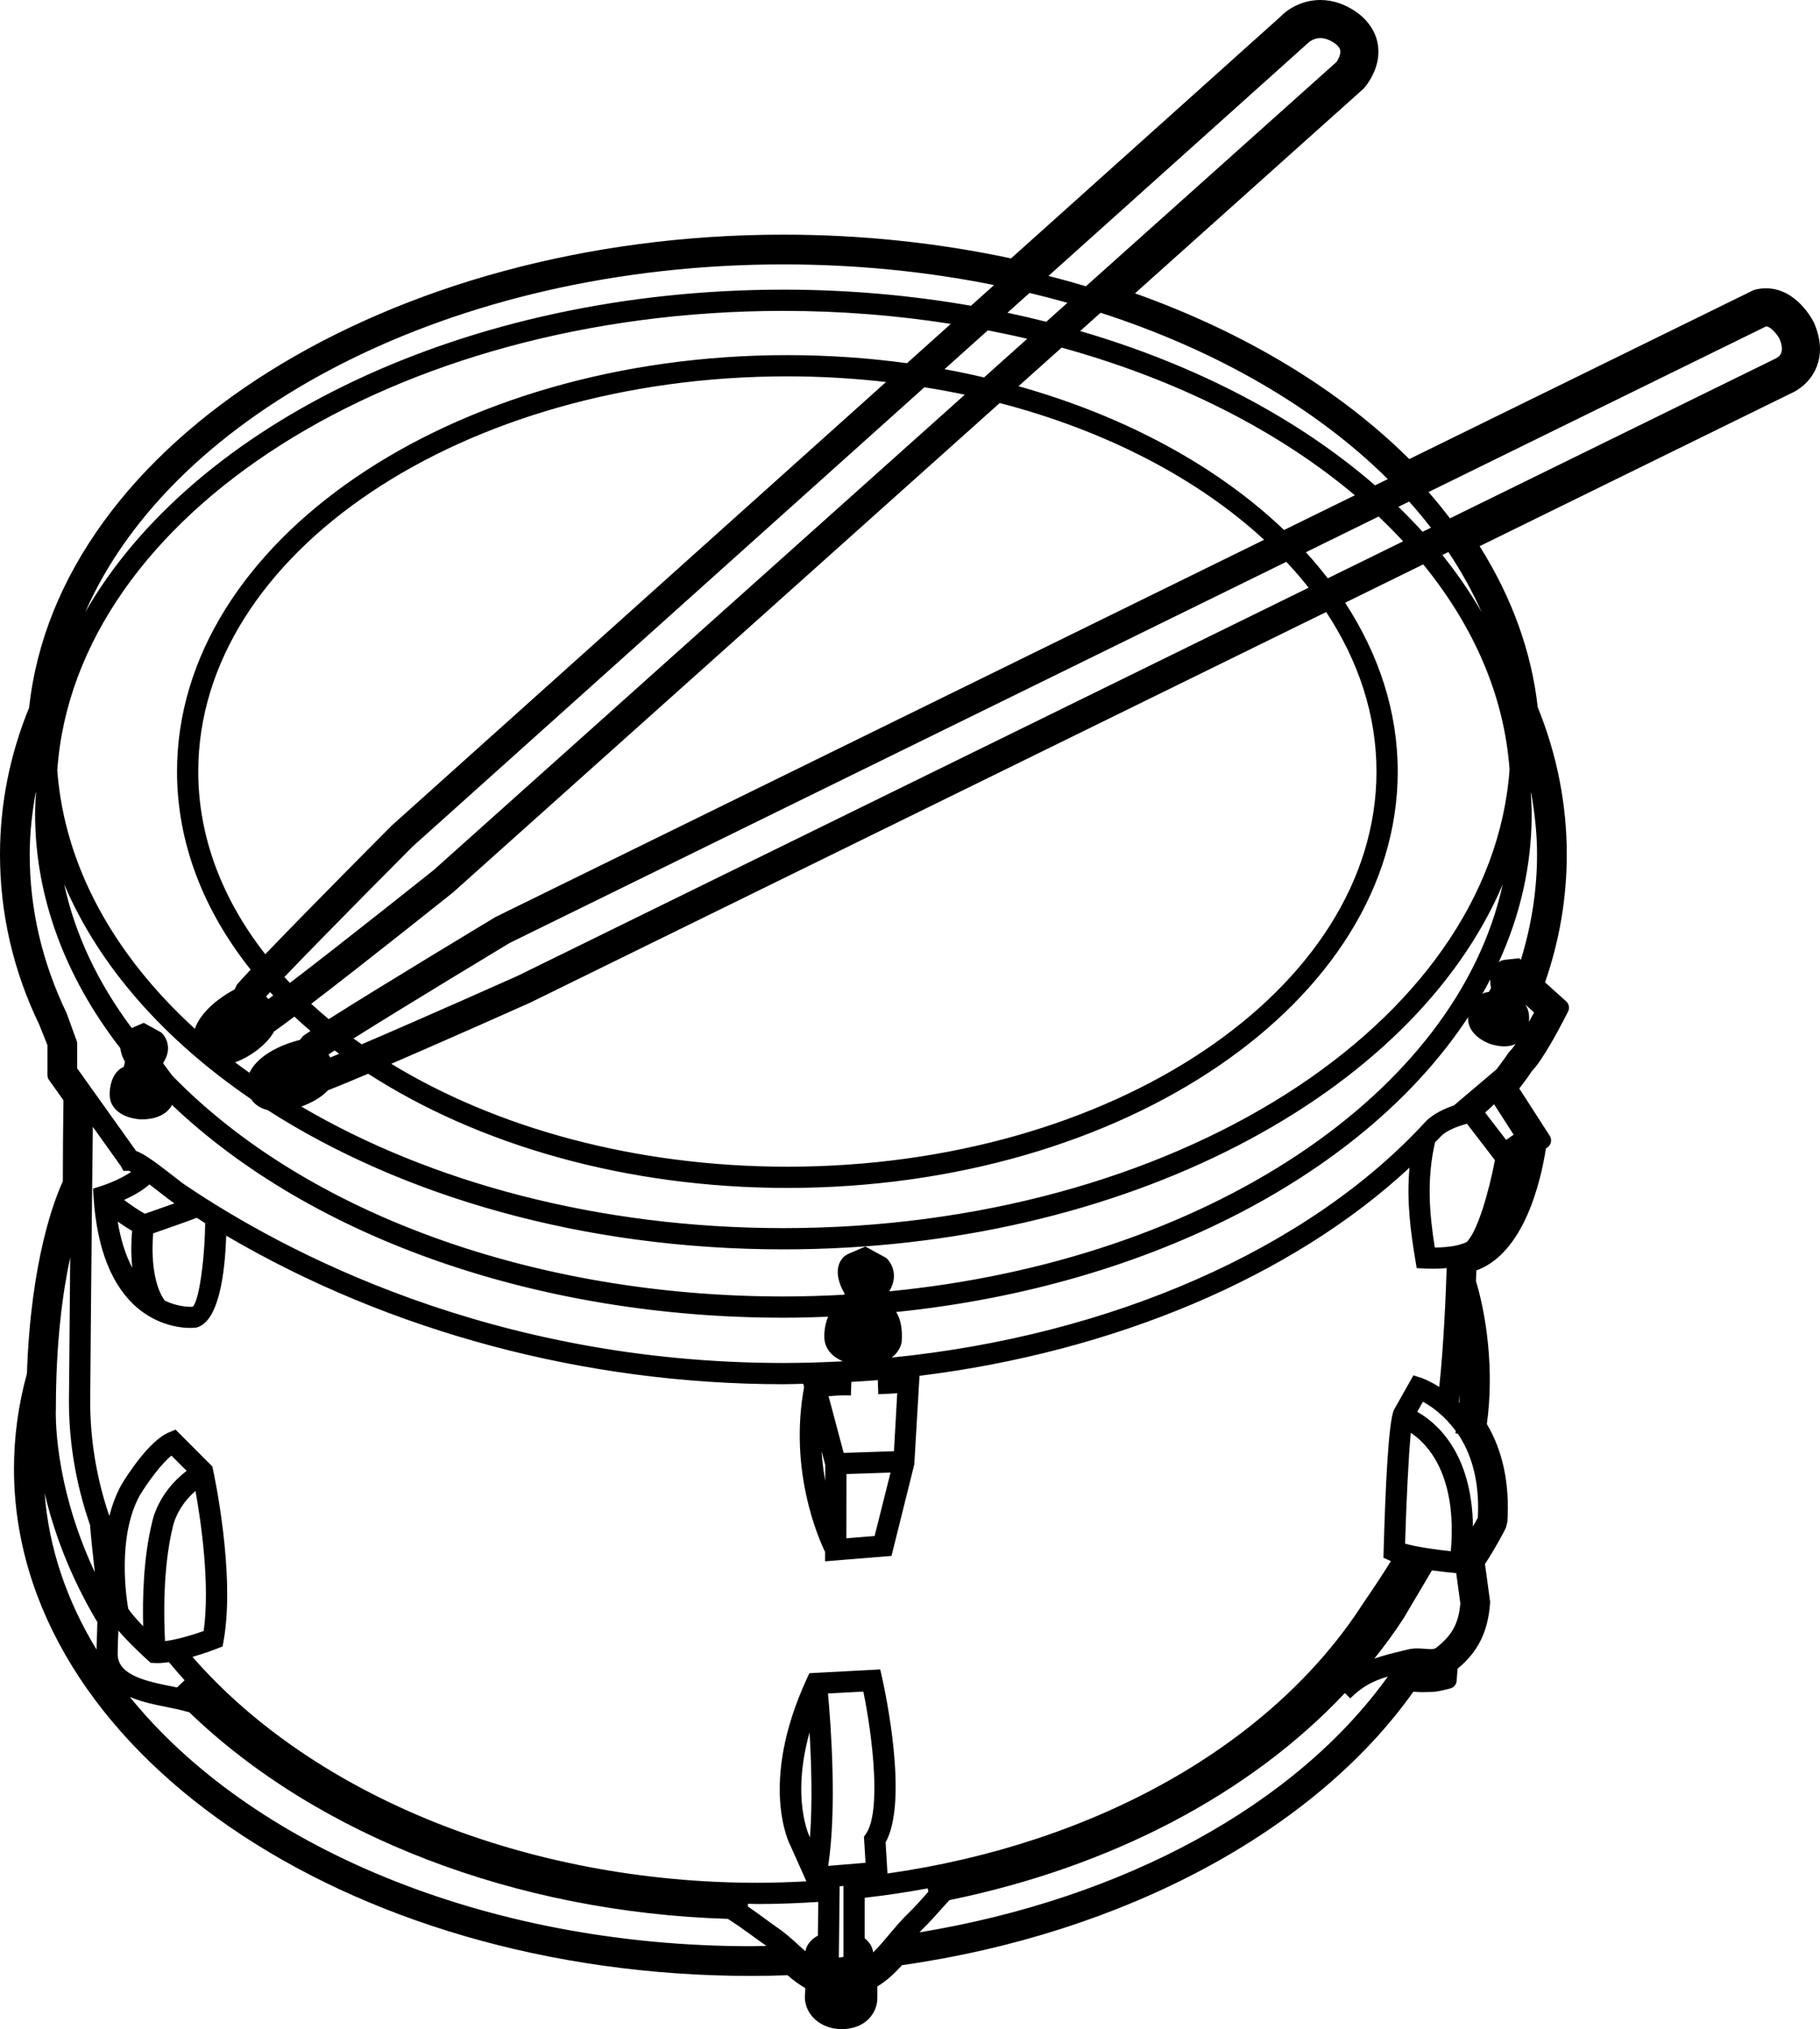 <?xml version="1.0" encoding="utf-8"?>
<!-- Generator: Adobe Illustrator 17.0.0, SVG Export Plug-In . SVG Version: 6.00 Build 0)  -->
<!DOCTYPE svg PUBLIC "-//W3C//DTD SVG 1.1//EN" "http://www.w3.org/Graphics/SVG/1.1/DTD/svg11.dtd">
<svg version="1.1" id="Layer_1" xmlns="http://www.w3.org/2000/svg" xmlns:xlink="http://www.w3.org/1999/xlink" x="0px" y="0px"
	 width="194.711px" height="217px" viewBox="0 0 194.711 217" enable-background="new 0 0 194.711 217" xml:space="preserve">
<path d="M194.087,34.548c-0.187-0.38-1.917-3.717-5.164-3.717c-0.318,0-0.634,0.033-0.926,0.095c-0.003,0-0.306,0.059-0.423,0.116
	l-36.802,18.052c-7.477-7.43-17.602-13.543-29.345-17.724l24.484-21.917c0.18-0.201,1.752-2.035,1.538-4.368
	c-0.09-0.99-0.54-2.432-2.184-3.691C143.982,0.469,142.633,0,141.255,0c-2.262,0-3.801,1.289-4.135,1.664l-28.955,25.971
	c-7.9-1.686-16.092-2.541-24.353-2.541c-42.226,0-77.649,22.212-80.694,50.581C1.049,80.718,0,86.001,0,91.38
	c0,6.314,1.419,12.452,4.203,18.209l0.876,2.187v3.204c0,0.189,0.061,0.378,0.17,0.527l1.54,2.158
	c-0.046,3.21-0.068,6.05-0.067,8.673c-0.858,1.849-3.425,8.343-3.841,20.554c-0.919,3.327-1.385,6.754-1.385,10.187
	c0,29.903,35.376,54.231,78.86,54.231c1.202,0,2.48-0.024,3.899-0.073c0.498,0.435,1.135,0.945,1.9,1.372l-0.048,0.948
	c0,1.931,1.727,3.443,3.931,3.443c2.511,0,3.824-1.678,3.824-3.336v-1.229c1.104-0.665,1.976-1.54,2.635-2.273
	c23.676-3.376,44.093-14.294,54.714-29.251l0.331,0.027c0.201,0.019,0.401,0.024,0.61,0.024c0.001,0,0.003,0,0.004,0l0.839-0.016
	c0.41,0,0.824-0.056,1.346-0.181l0.798-0.193c0.387-0.09,0.667-0.417,0.698-0.815l0.098-1.297c2.217-1.843,3.263-3.972,3.485-7.072
	l0.004-0.052l-0.556-4.082c1.021-1.513,2.075-3.515,2.238-3.864l0.159-0.635c0.26-4.054-0.479-7.572-2.195-10.462
	c0.806-5.794-0.064-11.666-1.164-15.287l0.039-1.14c5.125-1.855,6.896-9.54,7.443-13.042l0.165-0.115
	c0.399-0.276,0.51-0.833,0.246-1.238l-3.262-5.066c0.703-0.896,1.192-1.61,1.358-1.866c1.125-1.162,2.792-4.281,3.462-5.58
	l0.401-0.779c0.188-0.366,0.105-0.814-0.2-1.092l-2.263-2.034c1.543-4.435,2.324-9.032,2.324-13.673
	c0-5.375-1.045-10.674-3.106-15.75c-0.666-5.939-2.757-11.729-6.217-17.22l33.315-16.346c0.193-0.079,1.909-0.828,2.704-2.744
	C194.908,37.896,194.837,36.344,194.087,34.548z M163.775,84.78h0.033c0.389,2.18,0.632,4.378,0.632,6.6
	c0,3.819-0.601,7.596-1.732,11.271l-0.17-0.175l-1.623,0.177l-0.355,0.098c-0.096,0.044-0.147,0.122-0.23,0.177
	c2.293-5.001,3.533-10.31,3.533-15.81C163.863,86.335,163.823,85.556,163.775,84.78z M163.215,107.488
	c0.001-0.009,0.001-0.018,0.003-0.027l0.906,0.814c-0.181,0.337-0.367,0.674-0.553,1.007
	C163.661,108.443,163.472,107.865,163.215,107.488z M93.414,208.789c-0.072-0.577-0.382-1.098-0.908-1.504v-4.331
	c2.283-0.259,4.533-0.597,6.747-1.007l0.065,0.359c-0.151,0.166-0.3,0.333-0.447,0.497c-0.528,0.594-1.049,1.182-1.591,1.703
	c-0.831,0.801-1.519,1.619-2.186,2.413C94.501,207.627,93.965,208.259,93.414,208.789z M89.744,209.33l0.085-7.611l0.405-0.033
	v7.591c-0.15,0.022-0.278,0.058-0.461,0.058C89.762,209.335,89.756,209.33,89.744,209.33z M88.603,199.541
	c0.951-6.196,0.277-15.187-0.02-18.436l3.783-0.202c1.025,5.016,1.903,12.856,0.287,15.196l-0.223,0.322l0.17,2.792L88.603,199.541z
	 M86.162,208.671c-0.194-0.173-0.382-0.337-0.589-0.528c-0.661-0.61-1.409-1.302-2.307-1.927c-0.538-0.375-1.051-0.75-1.553-1.118
	c-0.569-0.415-1.13-0.823-1.699-1.213l0.003-0.289c0.339,0.002,0.676,0.025,1.017,0.025c2.158,0,4.338-0.086,6.507-0.224
	l-0.04,3.606C86.754,207.4,86.292,207.991,86.162,208.671z M16.281,162.771c-0.957,3.828-1.038,8.312-0.964,11.142
	c-0.68-0.701-1.297-1.4-1.6-1.887c-0.201-1.144-1.201-7.7,1.245-12.122c0.834-1.375,2.289-3.358,3.379-4.238l1.631,1.63
	C16.854,159.651,16.288,162.707,16.281,162.771z M20.916,159.447c0.572,3.194,1.579,9.975,0.873,14.974
	c-1.046,0.379-2.758,0.907-4.133,1.087c-0.12-2.227-0.272-7.789,0.846-12.275C18.506,163.208,18.887,161.192,20.916,159.447z
	 M15.834,177.568l0.299,0.266l0.696,0.026c0.388,0,0.813-0.044,1.245-0.106c0.548,0.65,1.095,1.304,1.676,1.936l-0.818,0.772
	c-0.307-0.064-0.61-0.131-0.936-0.195c-3.245-0.625-5.405-1.442-5.405-3.382c0-0.729,0.026-1.297,0.05-1.863
	c0.009-0.209,0.017-0.424,0.025-0.641C13.886,175.811,15.584,177.344,15.834,177.568z M17.564,182.496
	c1.003,0.197,1.882,0.397,2.688,0.619c13.766,13.266,34.94,21.399,57.611,22.093c0.83,0.526,1.65,1.1,2.509,1.728
	c0.516,0.375,1.041,0.759,1.593,1.144c0.008,0.007,0.014,0.013,0.022,0.018c-0.545,0.009-1.086,0.033-1.633,0.033
	c-28.639,0-53.609-10.787-66.461-26.655C15.205,182.023,16.597,182.309,17.564,182.496z M86.62,196.423
	c-0.024-0.049-2-4.025-0.01-11.162c0.192,3.256,0.322,7.518,0.043,11.235L86.62,196.423z M86.587,178.938l-0.286,0.623
	c-5.17,11.235-1.827,17.664-1.72,17.857l1.691,3.777c-1.75,0.091-3.502,0.155-5.238,0.155c-24.51,0-47.412-9.221-60.442-24.158
	c1.413-0.408,2.552-0.854,2.637-0.889l0.587-0.235l0.11-0.621c1.268-7.146-1.04-17.844-1.14-18.296l-0.071-0.324l-3.932-3.937
	l-0.701,0.288c-2.159,0.889-4.594,4.777-5.083,5.586c-0.588,1.062-1.007,2.207-1.302,3.369c-1.36-4.003-2.049-8.119-2.049-12.282
	c0.001-0.162,0.155-18.988,0.283-29.347l3.026,4.24l0.233,0.466h0.584c0.067,0.017,0.155,0.056,0.257,0.109
	c-1.06,0.739-2.618,1.336-3.231,1.53l-0.847,0.268l0.057,0.885c0.355,5.569,1.957,9.581,4.759,11.927
	c0.458,0.383,0.919,0.683,1.374,0.94c0.007,0.008,0.013,0.018,0.021,0.027l0.01-0.009c1.696,0.948,3.293,1.124,4.174,1.124
	c0.368,0,0.612-0.029,0.687-0.042c2.368-0.652,3.028-5.689,3.165-9.824c17.5,10.269,38.406,15.886,59.614,15.886
	c0.709,0,1.412-0.031,2.119-0.044l0.093,0.341c-1.656,8.976,1.561,16.233,2.247,17.644l-0.002,1l7.106-0.579l2.437-9.785
	l0.559-9.475c20.846-2.575,39.834-10.57,52.42-22.259c-0.328,3.57,0.129,6.895,0.619,9.838l0.151,0.907l0.918,0.04
	c0.329,0.016,0.641,0.022,0.934,0.022c0.522,0,0.95-0.031,1.357-0.064c-0.084,2.555-0.316,8.33-0.795,12.706
	c-1.068-0.672-1.854-0.947-1.881-0.956l-0.882-0.286l-2.059,3.646c-0.62,1.115-0.955,8.831-1.128,15.109l-0.02,0.752l0.685,0.313
	c0.033,0.016,0.083,0.027,0.118,0.042c-0.676,1.104-1.902,2.961-3.021,4.591c-9.711,15.043-28.542,25.65-50.843,28.822l-0.202-3.325
	c2.478-4.431-0.057-16.201-0.363-17.562l-0.21-0.938L86.587,178.938z M12.77,111.965l0.092,0.102
	c0.059,0.507,0.247,1.024,0.508,1.49c-0.043,0.15-0.086,0.333-0.129,0.536c-0.22,0.098-0.426,0.228-0.609,0.404
	c-0.88,0.843-0.905,2.289-0.9,2.553c0,1.71,1.658,2.568,3.364,2.661c1.957,0,2.911-0.789,3.302-1.547
	c15.011,14.284,39.239,22.755,65.414,22.755c1.608,0,3.201-0.041,4.785-0.104c-0.395,0.899-0.414,1.87-0.41,2.103
	c0,1.391,0.922,2.212,1.99,2.663c-2.111,0.115-4.233,0.18-6.365,0.18c-31.134,0-53.435-11.909-63.975-19.017
	c-0.275-0.18-0.746-0.552-1.301-0.982c-1.962-1.53-3.128-2.373-3.976-2.677l-6.302-8.833v-2.786l-1.129-3.114
	c-2.62-5.431-3.95-11.142-3.95-16.972c0-2.224,0.244-4.424,0.634-6.6h0.043c-0.061,0.716-0.099,1.475-0.099,2.337
	C3.759,95.738,6.855,104.307,12.77,111.965z M155.544,118.221c-0.939,0.315-2.221,0.869-3.06,1.761
	c-12.552,13.667-33.756,22.877-57.087,25.198c0.916-0.695,1.058-1.57,1.07-1.674c0.11-1.566-0.186-2.559-0.59-3.197
	c27.433-2.801,50.328-15,61.192-31.537c-0.117,1.335,1.025,2.382,2.386,2.881c0.578,0.178,1.072,0.249,1.495,0.249
	c0.504,0,0.877-0.113,1.194-0.259c-0.228,0.335-0.423,0.59-0.549,0.699l-0.214,0.246c-0.011,0.018-0.521,0.792-1.274,1.763
	L155.544,118.221z M161.937,121.346l-0.804,0.557l-2.249-2.927c0.328-0.279,0.648-0.572,0.958-0.885L161.937,121.346z
	 M88.288,156.648l-0.003,1.722c-0.177-0.983-0.317-2.041-0.391-3.171L88.288,156.648z M90.557,157.639l4.717-0.159l-1.703,6.783
	l-3.025,0.246L90.557,157.639z M93.959,149.101c0.895-0.029,1.548-0.071,2.031-0.107l-0.352,6.202l-5.379,0.181l-1.613-6.06
	c0.625-0.055,1.334-0.118,2.385-0.082l0.05-1.452c0.945-0.058,1.893-0.108,2.832-0.188L93.959,149.101z M159.285,106.075
	c-0.207,0.031-0.415,0.067-0.611,0.166c-0.038,0.018-0.062,0.053-0.099,0.075c0.299-0.526,0.584-1.053,0.859-1.583
	c-0.007,0.313,0.02,0.632,0.085,0.942C159.448,105.789,159.369,105.924,159.285,106.075z M95.132,138.098
	c0.346-0.572,0.523-1.154,0.502-1.74c-0.037-1.087-0.696-1.716-0.828-1.832l-2.22-1.217l-1.923,0.825l-0.31,0.2
	c-1.15,1.031-0.773,2.686-0.002,3.987c-0.013,0.043-0.027,0.094-0.041,0.141c-2.144,0.118-4.308,0.187-6.497,0.187
	c-26.585,0-51.065-8.875-65.391-23.63l-0.927-1.245c-0.012-0.043-0.019-0.09-0.033-0.132c0.359-0.528,0.531-1.076,0.512-1.63
	c-0.031-0.943-0.61-1.497-0.725-1.597l-1.866-1.029l-1.289,0.553c-3.663-4.894-6.071-10.044-7.232-15.383
	c3.735,8.793,10.729,16.668,20.03,23.009c0.023,0.033,0.034,0.069,0.058,0.102c0.288,0.391,0.796,0.836,1.665,1.041
	c14.365,9.223,33.805,14.902,55.198,14.902c36.509,0,67.366-16.518,76.951-39.014C155.818,117.029,128.984,134.812,95.132,138.098z
	 M15.29,116.891L15.29,116.891v0.006V116.891z M25.147,113.607c1.514-0.532,3.013-1.662,3.815-2.735
	c0.158-0.212,0.277-0.412,0.381-0.606l0.056-0.01l0.284-0.204c0.5-0.357,1.117-0.812,1.811-1.333c0.557,0.52,1.133,1.03,1.721,1.533
	c-0.307,0.204-0.57,0.381-0.777,0.527l-0.363,0.433c-2.668,0.68-4.664,1.975-5.389,3.514
	C26.17,114.355,25.647,113.988,25.147,113.607z M28.895,106.102c0.111,0.12,0.225,0.239,0.337,0.358
	c-0.178,0.133-0.348,0.259-0.512,0.38c-0.086-0.091-0.172-0.182-0.262-0.267C28.594,106.425,28.739,106.269,28.895,106.102z
	 M150.112,57.891l-8.063,3.955c-0.733-0.95-1.512-1.881-2.341-2.789l7.781-3.817C148.405,56.104,149.276,56.989,150.112,57.891z
	 M35.147,112.766c0.202-0.133,0.418-0.274,0.655-0.427c0.16,0.121,0.326,0.238,0.487,0.357c-0.337,0.14-0.655,0.271-0.953,0.393
	C35.275,112.981,35.213,112.872,35.147,112.766z M37.817,111.059c6.034-3.791,16.67-10.188,16.712-10.218l83.088-40.759
	c0.845,0.901,1.641,1.823,2.384,2.768l-84.637,41.517c-0.125,0.057-10.014,4.473-16.666,7.312
	C38.405,111.473,38.105,111.27,37.817,111.059z M53.018,98.064c-0.584,0.353-12.058,7.253-17.848,10.926
	c-0.644-0.535-1.268-1.082-1.874-1.638c5.821-4.451,14.663-11.507,15.18-11.923L106.955,43.1
	c11.401,2.965,21.202,8.089,28.286,14.626L53.018,98.064z M105.279,40.364c-1.39-0.324-2.797-0.621-4.227-0.882l4.63-4.153
	c1.422,0.276,2.83,0.573,4.217,0.901L105.279,40.364z M103.216,42.21L46.434,93.015c-0.116,0.093-9.571,7.639-15.414,12.095
	c-0.197-0.208-0.404-0.412-0.596-0.622c4.823-5.036,13.619-13.857,13.68-13.92l54.793-49.151
	C100.356,41.649,101.799,41.91,103.216,42.21z M56.707,107.233l85.172-41.782c3.45,5.221,5.382,10.99,5.382,17.059
	c0,23.302-28.273,42.259-63.026,42.259c-16.3,0-31.173-4.17-42.374-11.003C48.254,111.009,56.206,107.457,56.707,107.233z
	 M152.192,56.87c-0.823-0.908-1.687-1.797-2.586-2.669l1.152-0.565c0.817,0.915,1.591,1.848,2.323,2.798L152.192,56.87z
	 M137.375,56.679c-7.116-6.789-16.947-12.164-28.411-15.376l4.614-4.128c12.396,3.415,23.181,8.894,31.372,15.789L137.375,56.679z
	 M143.393,5.446c0.052,0.505-0.369,1.122-0.389,1.164l-26.827,24.003c-1.316-0.393-2.653-0.76-4.006-1.106l27.776-24.916
	c0.021-0.02,0.53-0.519,1.307-0.519c0.507,0,1.058,0.213,1.596,0.597C143.355,5.058,143.383,5.35,143.393,5.446z M114.2,32.382
	l-2.27,2.031c-1.367-0.346-2.748-0.671-4.149-0.967l2.362-2.119C111.514,31.655,112.867,32.005,114.2,32.382z M41.928,88.271
	c-0.444,0.445-8.703,8.728-13.549,13.778c-4.569-5.848-7.169-12.492-7.169-19.54c0-23.304,28.273-42.261,63.026-42.261
	c3.598,0,7.121,0.214,10.556,0.604L41.928,88.271z M83.812,131.339c-19.774,0-37.838-4.921-51.576-13.003
	c1.104-0.392,2.133-0.986,2.802-1.685c0.028-0.029,0.05-0.058,0.076-0.087l0.053,0.003l0.325-0.128
	c0.983-0.388,2.34-0.952,3.894-1.612c11.707,7.56,27.493,12.213,44.851,12.213c36.005,0,65.297-19.977,65.297-44.53
	c0-6.425-2.021-12.53-5.628-18.052l8.359-4.101c5.376,6.588,8.663,14.029,9.233,21.938
	C159.532,109.559,125.442,131.339,83.812,131.339z M154.308,59.353l0.646-0.317c1.381,2.07,2.575,4.206,3.541,6.407
	C157.288,63.346,155.881,61.316,154.308,59.353z M189.97,38.339l-34.849,17.095c-0.724-0.954-1.487-1.893-2.292-2.813l36.117-17.717
	c0.505,0.027,1.192,0.856,1.439,1.342C190.927,37.554,190.492,38.093,189.97,38.339z M147.107,51.905
	c-8.229-7.145-19.067-12.861-31.548-16.503l2.186-1.956c12.469,4.025,23.07,10.202,30.728,17.789L147.107,51.905z M103.881,32.699
	c-6.417-1.119-13.138-1.723-20.069-1.723c-34.022,0-63.134,14.346-74.702,34.506c9.393-21.466,39.315-37.207,74.702-37.207
	c7.836,0,15.401,0.775,22.538,2.21L103.881,32.699z M83.812,33.247c6.163,0,12.155,0.488,17.909,1.391l-4.687,4.204
	c-4.14-0.563-8.418-0.864-12.798-0.864c-36.005,0-65.297,19.977-65.297,44.532c0,7.664,2.855,14.881,7.875,21.185
	c-0.629,0.669-1.133,1.22-1.464,1.602l-0.249,0.512c-2.181,1.175-3.728,2.701-4.256,4.211c-8.599-7.845-13.95-17.348-14.717-27.639
	C8.028,55.074,42.141,33.247,83.812,33.247z M17.14,127.551c0.621,0.483,1.152,0.896,1.444,1.085
	c0.028,0.019,0.056,0.036,0.084,0.054c-1.178,0.421-2.504,0.882-3.17,1.112c-0.583-0.308-1.427-0.888-2.227-1.477
	c0.894-0.401,1.938-0.966,2.718-1.66C16.423,126.993,16.837,127.315,17.14,127.551z M14.134,131.638
	c-0.076,0.827-0.157,2.313,0.02,3.942c-0.722-1.344-1.239-3.001-1.562-4.942C13.108,131.001,13.645,131.356,14.134,131.638z
	 M17.621,139.083c-1.377-1.903-1.396-5.381-1.233-7.186c1.094-0.379,3.465-1.206,4.669-1.663c0.3,0.19,0.591,0.39,0.893,0.577
	c-0.065,4.404-0.739,8.53-1.348,8.939C20.583,139.749,19.218,139.859,17.621,139.083z M9.634,163.095
	c0.106,1.364,0.237,2.544,0.361,3.664c0.053,0.472,0.103,0.929,0.151,1.384c-4.531-9.652-4.174-17.349-4.167-17.493
	c0-7.072,0.717-12.399,1.532-16.176c-0.075,8.013-0.135,15.313-0.135,15.373C7.376,154.346,8.141,158.783,9.634,163.095z
	 M10.417,173.483c-0.008,0.526-0.025,0.996-0.043,1.439c-0.021,0.464-0.037,0.949-0.045,1.49
	c-3.171-5.207-5.116-10.842-5.555-16.741C5.684,163.545,7.356,168.346,10.417,173.483z M155.212,165.891
	c-1.499-0.16-3.583-0.435-4.891-0.812c0.139-4.624,0.38-9.487,0.612-11.854C152.749,154.432,155.921,157.763,155.212,165.891z
	 M98.371,206.651c0.162-0.171,0.313-0.344,0.484-0.508c0.583-0.561,1.146-1.191,1.713-1.827c0.34-0.381,0.677-0.756,1.015-1.116
	c17.308-3.544,32.173-11.375,42.299-22.144l0.572,0.572c1.307-1.306,2.5-1.881,4.025-2.335
	C138.622,193.023,120.284,203.038,98.371,206.651z M147.035,177.377c1.113-1.401,2.173-2.836,3.133-4.322l3.028-5.116
	c1.066,0.146,2.019,0.244,2.595,0.295l0.442,3.24c-0.18,2.125-0.885,3.415-2.563,4.728c-0.248,0.188-0.523,0.186-1.185,0.129
	c-0.518-0.044-1.163-0.1-1.874,0.069l-0.57,0.14C148.963,176.8,147.978,177.042,147.035,177.377z M158.105,162.308
	c-0.137,0.255-0.318,0.586-0.52,0.943c-0.115-7.937-3.943-11.14-5.966-12.266l0.608-1.078c0.876,0.464,2.288,1.439,3.516,3.129
	c-0.015,0.082-0.021,0.164-0.037,0.244l0.265,0.053C157.29,155.288,158.327,158.156,158.105,162.308z M156.064,149.966
	c0.037-0.282,0.073-0.568,0.108-0.865c-0.012,0.304-0.037,0.61-0.058,0.914C156.097,149.999,156.081,149.984,156.064,149.966z
	 M156.893,132.841c-0.177,0.075-0.355,0.153-0.544,0.2c-0.01,0.004-0.884,0.361-2.85,0.373c-0.551-3.495-0.904-7.228,0.031-11.259
	c0.201-0.211,0.422-0.41,0.617-0.623c0.672-0.716,2.09-1.175,2.798-1.353l2.989,3.892
	C159.299,127.387,158.077,131.723,156.893,132.841z"/>
</svg>
